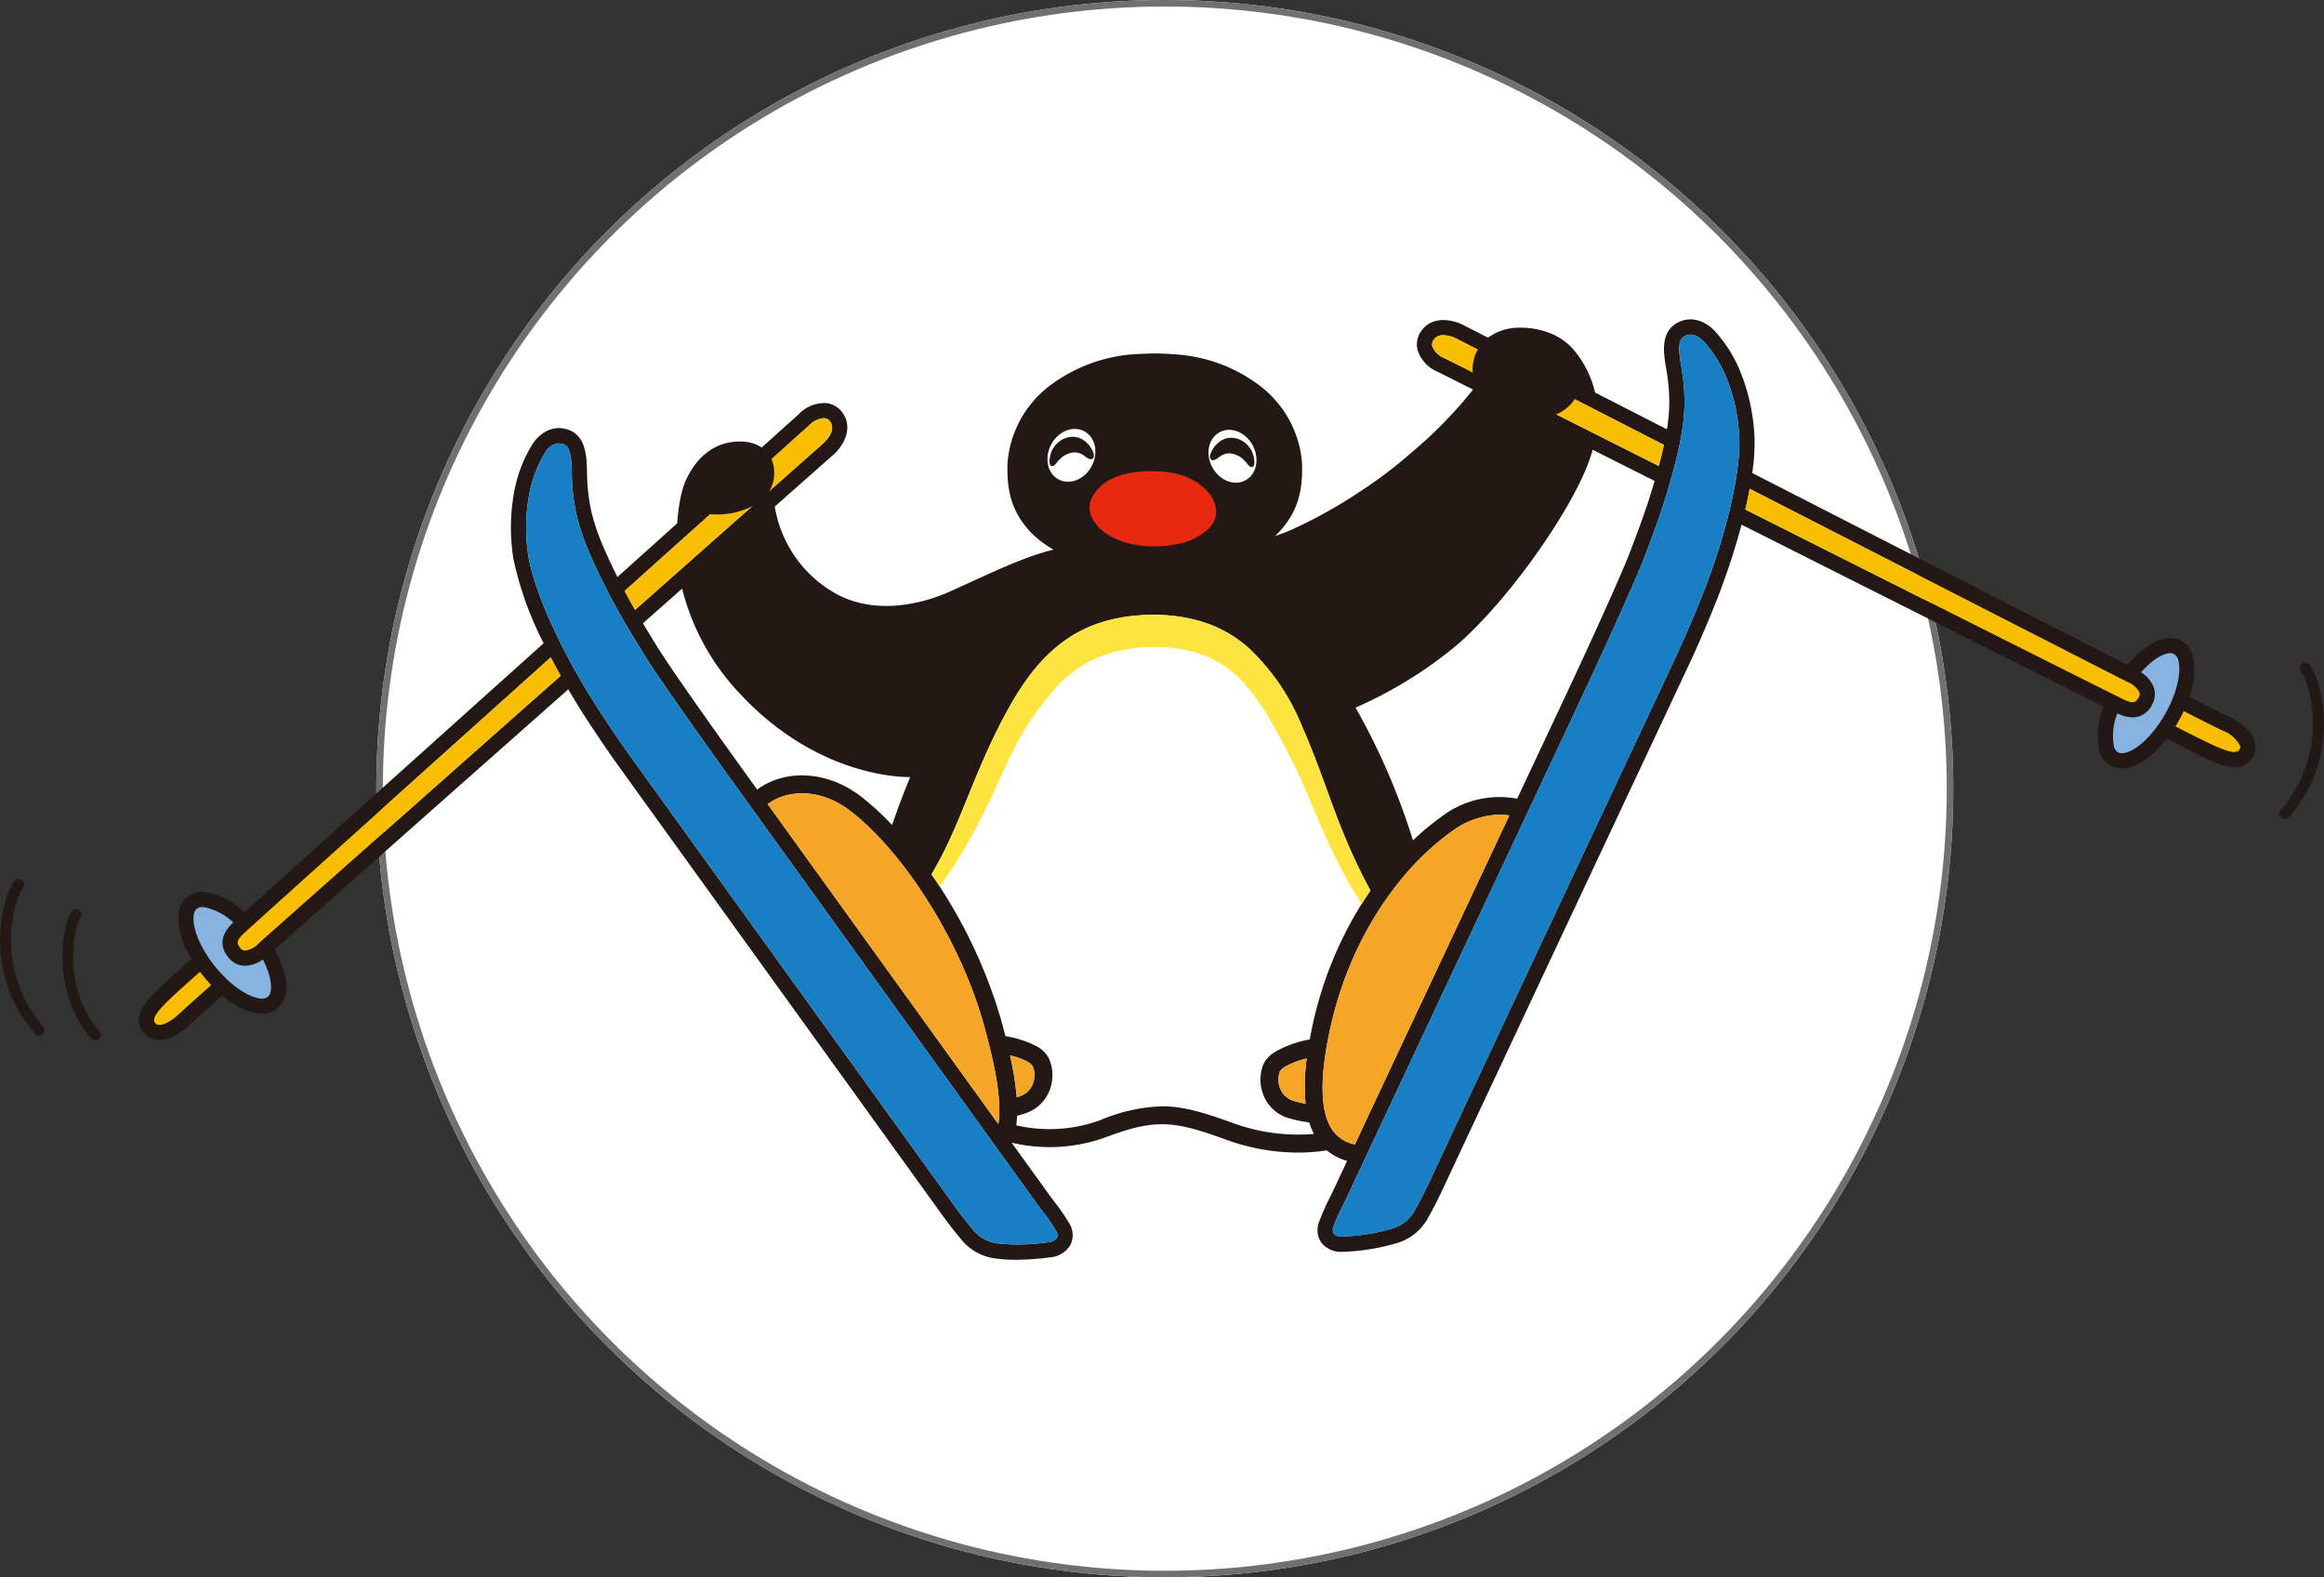 <svg xmlns="http://www.w3.org/2000/svg" xmlns:xlink="http://www.w3.org/1999/xlink" width="356.655" height="242" viewBox="0 0 356.655 242">
  <rect x="0" y="0" width="356.655" height="242" fill="#333333" stroke="none"/>
  <defs>
    <clipPath id="clip-path">
      <rect id="長方形_6" data-name="長方形 6" width="356.655" height="144.281" fill="none"/>
    </clipPath>
  </defs>
  <g id="グループ_129" data-name="グループ 129" transform="translate(-781.241 -495)">
    <g id="楕円形_9" data-name="楕円形 9" transform="translate(839 495)" fill="#fff" stroke="#707070" stroke-width="1">
      <circle cx="121" cy="121" r="121" stroke="none"/>
      <circle cx="121" cy="121" r="120.5" fill="none"/>
    </g>
    <g id="グループ_11" data-name="グループ 11" transform="translate(781.241 544)">
      <g id="グループ_10" data-name="グループ 10" clip-path="url(#clip-path)">
        <path id="パス_30" data-name="パス 30" d="M25.574,213.8a.83.83,0,0,1-.624-.281c-6.078-6.854-4.663-17.137-3.071-19.451a.835.835,0,1,1,1.375.946c-1.079,1.569-2.751,10.975,2.944,17.4a.834.834,0,0,1-.624,1.389" transform="translate(-10.921 -103.179)" fill="#231815"/>
        <path id="パス_31" data-name="パス 31" d="M6.005,207.728a.832.832,0,0,1-.633-.291c-8.074-9.4-5.178-20.406-3.21-23.352a.835.835,0,1,1,1.388.928C1.841,187.571-.716,197.79,6.638,206.35a.835.835,0,0,1-.633,1.379" transform="translate(0 -97.855)" fill="#231815"/>
        <path id="パス_32" data-name="パス 32" d="M749.337,136.677a.835.835,0,0,1-.633-1.379c7.354-8.56,4.8-18.778,3.087-21.337a.835.835,0,0,1,1.389-.927c1.969,2.946,4.864,13.954-3.21,23.352a.832.832,0,0,1-.633.291" transform="translate(-398.687 -60.01)" fill="#231815"/>
        <path id="パス_33" data-name="パス 33" d="M370.285,64.762c-.544-1.933-2.726-3.216-3.977-3.808-1.066-.508-4.178-2.084-6.026-3.024a11.009,11.009,0,0,0,.529-6.266,3.782,3.782,0,0,0-1.8-2.378c-2.234-1.2-5.464.371-8.24,3.733-5.514-2.8-32.683-16.7-57.583-29.445a31.779,31.779,0,0,0,.356-5.115,30.154,30.154,0,0,0-2.367-10.873,21.082,21.082,0,0,0-3.8-5.865C285.714.054,283.74-.431,281.96.393c-2.941,1.364-2.385,4.729-2.018,6.957a30.026,30.026,0,0,1,.515,5.51,28.033,28.033,0,0,1-.362,4.011C262.863,8.048,249.225,1.065,248.859.877c-1.492-.787-4.775-1.6-6.514.971a3.5,3.5,0,0,0-.5,2.911,5.415,5.415,0,0,0,3.074,3.289c.145.071,2.123,1.064,5.422,2.723a67.018,67.018,0,0,1-9.433,9.647,68.669,68.669,0,0,1-8.1,6.122,72.464,72.464,0,0,1-9.992,5.581c-.94.429-1.915.8-2.889,1.135.224-.2.436-.406.623-.608,2.763-2.987,3.71-6.048,3.54-10.652a16.469,16.469,0,0,0-6.312-11.689,23.888,23.888,0,0,0-12.848-4.915c-.617-.059-1.919-.144-3.139-.157-1.111-.013-2.152.043-2.541.065a24.322,24.322,0,0,0-14.038,5.007A16.47,16.47,0,0,0,178.9,21.995c-.168,4.6.778,7.666,3.541,10.652a15.6,15.6,0,0,0,3.517,2.68c-4.713,1.145-9.805,3.689-15.833,6.4-4.681,2.106-11.854,3.659-17.8.228a18.8,18.8,0,0,1-9.148-13.232l8.963-7.929c1.277-1.1,3.228-3.861,1.474-6.418a3.5,3.5,0,0,0-2.529-1.529,5.409,5.409,0,0,0-4.183,1.662c-.261.241-7.864,7.064-18.387,16.508l-9.481,8.508c-2.419-4.845-3.529-7.731-4.154-10.746a29.919,29.919,0,0,1-.52-5.51c-.054-2.256-.136-5.667-3.278-6.459-1.9-.479-3.751.365-5.074,2.314a21.091,21.091,0,0,0-2.645,6.47,30.155,30.155,0,0,0-.3,11.123,51.6,51.6,0,0,0,4.646,12.973c-24.54,22.027-40.492,36.36-45.9,41.257a11.417,11.417,0,0,0-6-3.081,3.786,3.786,0,0,0-2.869.809c-2,1.709-1.627,5.5.715,9.467-1.987,1.722-4.976,4.452-5.639,5.15l-.175.183c-1,1.037-3.333,3.463-1.708,5.77a3.061,3.061,0,0,0,2.245,1.318c.117.011.234.017.351.017,1.877,0,3.7-1.438,4.645-2.331.862-.809,3.464-3.13,5.012-4.509a11.021,11.021,0,0,0,5.641,2.778c.154.014.306.021.454.021a3.643,3.643,0,0,0,2.416-.829c1.93-1.643,1.647-5.223-.471-9.034,4.37-3.9,25.092-22.242,45.066-39.918.479.818.973,1.648,1.5,2.511,1.466,2.388,4.513,6.9,5.726,8.585l49.886,69.193c.77,1.067,1.941,2.638,3.148,4.066a8.039,8.039,0,0,0,5.26,2.968,21.644,21.644,0,0,0,3.135.2,39.948,39.948,0,0,0,5.26-.372,3.926,3.926,0,0,0,3.2-2.01,3.443,3.443,0,0,0-.288-3.288,32.588,32.588,0,0,0-2.257-3.273c-.286-.377-.577-.758-.886-1.186l-5.647-7.832a25.311,25.311,0,0,0,14.541-.871c7.658-2.872,10.492-2.458,18.37.408a32.4,32.4,0,0,0,11.023,1.979,28.61,28.61,0,0,0,4.433-.342,8.343,8.343,0,0,0,3.118,1.624c-.711,1.52-1.386,2.96-2.014,4.305-.225.479-.439.908-.651,1.331a32.719,32.719,0,0,0-1.607,3.634,3.435,3.435,0,0,0,.329,3.284,3.791,3.791,0,0,0,3.188,1.388c.108,0,.219,0,.33-.008a32.452,32.452,0,0,0,8.282-1.394,8.048,8.048,0,0,0,4.615-3.9c.919-1.625,1.777-3.388,2.335-4.581,5.911-12.643,18.27-38.942,27.292-58.145,5.37-11.428,9.635-20.5,10.835-23.07.876-1.875,3.029-6.878,4.027-9.5,1.167-3.071,2.1-5.832,2.865-8.445q.374-1.284.7-2.52c26.612,13.386,48.416,24.344,55.574,27.906a11.422,11.422,0,0,0-.681,6.712,3.783,3.783,0,0,0,1.8,2.376,3.453,3.453,0,0,0,1.649.4c2.133,0,4.708-1.7,6.939-4.568,2.31,1.2,6,3.092,6.818,3.423l.234.1a9.115,9.115,0,0,0,3.331.851,3,3,0,0,0,2.664-1.365,3.064,3.064,0,0,0,.408-2.572M137.989,57.6c9.886,10.529,20.718,12.417,25.059,12.6.309.013.613.021.913.026-.95,2.283-1.881,4.726-2.778,7.356a40.554,40.554,0,0,0-4.9-4.47c-4.223-3.21-9.5-4.035-13.773-2.152a10.422,10.422,0,0,0-2.029,1.184l-3.035-4.21c-2.484-3.447-10.077-14.093-12.293-17.681-.829-1.341-1.553-2.524-2.209-3.623l6.012-5.32A36.235,36.235,0,0,0,137.989,57.6m-7.908-24.844c10.923-9.8,18.138-16.278,18.41-16.529a3.458,3.458,0,0,1,2.163-1.068,1.58,1.58,0,0,1,.171.009,1.169,1.169,0,0,1,.864.526v0c1.012,1.474-.99,3.256-1.083,3.337-1.314,1.163-13.783,12.192-28.87,25.543-.563-.981-1.085-1.928-1.6-2.9l9.941-8.922m-78.3,73.79c-1.17,1.1-2.409,1.773-3.165,1.69a.732.732,0,0,1-.569-.341c-.512-.727.836-2.127,1.484-2.8l.186-.195c.579-.611,3.346-3.135,5.257-4.8.193.258.389.516.6.773.36.442.732.861,1.112,1.262-1.568,1.4-4.041,3.6-4.9,4.413m13.608-2.613a1.505,1.505,0,0,1-1.144.258c-1.586-.143-4.323-1.682-6.861-4.8h0c-3.407-4.177-4-8.023-2.92-8.942a1.34,1.34,0,0,1,.894-.27c.079,0,.162,0,.249.011a9.084,9.084,0,0,1,4.471,2.337c-.17.157-.273.254-.3.285-1.662,1.746-1.8,3.477-.4,5.146a3.24,3.24,0,0,0,2.331,1.213c.067,0,.133.006.2.006a4.9,4.9,0,0,0,2.707-.96c1.452,2.8,1.562,5.04.774,5.712M64,95.721a3.448,3.448,0,0,1-2.157,1.123.9.9,0,0,1-.674-.38c-.567-.676-.607-1.086.286-2.024.762-.753,25.153-22.662,47.343-42.581q.712,1.383,1.517,2.827C88.019,74.416,64.675,95.084,64,95.721M184.21,136.753a30.269,30.269,0,0,1,2.114,3.06,1.228,1.228,0,0,1,.185,1.074,1.776,1.776,0,0,1-1.408.706,30.46,30.46,0,0,1-7.734.177,5.766,5.766,0,0,1-3.823-2.165c-1.159-1.37-2.29-2.89-3.036-3.923L120.621,66.489c-1.192-1.653-4.188-6.093-5.63-8.442-1.683-2.741-3.088-5.227-4.3-7.6-2.828-5.556-4.768-10.7-5.321-14.1a27.731,27.731,0,0,1,.272-10.228,18.782,18.782,0,0,1,2.3-5.678,2.653,2.653,0,0,1,2.1-1.42,1.9,1.9,0,0,1,.47.06c.962.242,1.435.939,1.513,4.248a32.058,32.058,0,0,0,.568,5.929c.806,3.886,2.382,7.439,4.831,12.265,1.631,3.212,3.21,5.875,5.736,9.964,2.253,3.647,9.889,14.356,12.387,17.82l47.739,66.215c.322.446.624.843.921,1.234M142.091,74.381a7.783,7.783,0,0,1,1.529-.9c3.355-1.478,7.569-.78,11,1.825,8.311,6.316,16.928,19.945,20.487,32.4,2.113,7.4,2.9,12.522,2.382,15.759Zm40.458,43.4a3.3,3.3,0,0,1-1.991,1.481c-.077.027-.164.054-.247.08a47.113,47.113,0,0,0-1.025-6.406,10.359,10.359,0,0,1,2.722.987,2.362,2.362,0,0,1,.575.422,1.038,1.038,0,0,1,.253.438,3.637,3.637,0,0,1-.286,3M244.1,4.157a1.163,1.163,0,0,1,.174-1v0a1.73,1.73,0,0,1,1.521-.731,4.939,4.939,0,0,1,1.982.523c1.489.764,15.043,7.7,31.856,16.313-.215.98-.478,2.046-.794,3.23l-10.774-5.42c-13.126-6.6-21.8-10.966-22.131-11.128A3.234,3.234,0,0,1,244.1,4.157m3.772,45.8c7.528-6.512,16.481-19.128,19.737-26.86a26.29,26.29,0,0,0,1.089-3.093l9.5,4.78c-.04.138-.077.27-.118.411-.98,3.382-2.022,6.247-3.718,10.672-1.508,3.936-6.986,15.812-8.786,19.662-1.009,2.157-4.23,9.01-8.464,18.016a14.635,14.635,0,0,0-11.6,2.746,40.787,40.787,0,0,0-4.394,3.645,102.74,102.74,0,0,0-8.811-20.366,65.209,65.209,0,0,0,15.566-9.613m-23.242,70.374a14.188,14.188,0,0,1-1.52-.344,3.3,3.3,0,0,1-2.061-1.38,3.635,3.635,0,0,1-.434-2.979,1.04,1.04,0,0,1,.23-.45,2.361,2.361,0,0,1,.555-.451,11.894,11.894,0,0,1,3.414-1.324,29.909,29.909,0,0,0-.183,6.928m4.163,4.094c-2-2.821-2.058-8.362-.181-16.469,2.814-12.161,9.731-23.161,18.5-29.425a12.821,12.821,0,0,1,7.323-2.541,9.23,9.23,0,0,1,1.469.127c-7.384,15.707-16.935,36.027-23.7,50.465a5.409,5.409,0,0,1-3.412-2.158m57-82.8c-.981,2.58-3.1,7.5-3.959,9.343-1.2,2.566-5.465,11.64-10.834,23.066-9.024,19.2-21.382,45.5-27.294,58.149-.541,1.155-1.369,2.859-2.253,4.419a5.759,5.759,0,0,1-3.352,2.841,30.5,30.5,0,0,1-7.632,1.265,1.774,1.774,0,0,1-1.515-.43,1.227,1.227,0,0,1-.018-1.09,30.145,30.145,0,0,1,1.506-3.4c.219-.441.443-.888.675-1.386C237.867,120,249.76,94.7,258.445,76.222c4.622-9.831,8.184-17.409,9.255-19.7,1.809-3.87,7.318-15.816,8.851-19.815,1.719-4.485,2.777-7.4,3.78-10.858,1.508-5.2,2.393-8.981,2.463-12.95a32.173,32.173,0,0,0-.545-5.931c-.54-3.265-.206-4.038.694-4.456.873-.4,1.807-.116,2.777.858a18.78,18.78,0,0,1,3.318,5.152,27.725,27.725,0,0,1,2.172,10c.091,3.449-.857,8.861-2.6,14.847-.744,2.551-1.661,5.256-2.806,8.267m6.323-12.46q.385-1.649.668-3.178C320.124,39.987,349.9,55.221,350.77,55.633a3.422,3.422,0,0,1,1.832,1.6.9.9,0,0,1-.109.767c-.423.775-.789.961-1.988.472-1-.443-31.366-15.707-58.38-29.3M356.6,60.455h0c-2.648,4.7-6.011,6.649-7.261,5.98a1.511,1.511,0,0,1-.658-.97,9.1,9.1,0,0,1,.548-5.014c.208.1.336.162.374.177a5.269,5.269,0,0,0,1.975.439,3.622,3.622,0,0,0,3.242-4.56,4.761,4.761,0,0,0-1.951-2.357c1.715-1.962,3.414-2.931,4.466-2.931a1.2,1.2,0,0,1,.571.127,1.508,1.508,0,0,1,.658.971c.445,1.529.01,4.638-1.964,8.138m11.32,5.595c-.49.74-2.285,0-3.147-.361l-.251-.1c-.84-.342-4.17-1.986-6.385-3.14q.256-.411.5-.844h0c.279-.5.535-1,.769-1.495,1.871.951,4.828,2.448,5.9,2.956a5.081,5.081,0,0,1,2.729,2.331.734.734,0,0,1-.111.654" transform="translate(-24.277 0)" fill="#231815"/>
        <path id="パス_34" data-name="パス 34" d="M215.061,50.036c10.923-9.8,18.138-16.278,18.411-16.53a3.462,3.462,0,0,1,2.162-1.067,1.464,1.464,0,0,1,.171.01,1.166,1.166,0,0,1,.864.526v0c1.012,1.474-.99,3.255-1.083,3.337-1.314,1.162-13.783,12.192-28.87,25.543-.563-.982-1.085-1.928-1.6-2.9l9.941-8.922" transform="translate(-109.256 -17.279)" fill="#fabe00"/>
        <path id="パス_35" data-name="パス 35" d="M54.461,220.632c-1.17,1.1-2.409,1.773-3.165,1.691a.736.736,0,0,1-.568-.342c-.511-.727.836-2.127,1.484-2.8l.186-.194c.58-.61,3.346-3.135,5.256-4.8.194.258.391.516.6.772h0c.36.443.733.863,1.112,1.263-1.568,1.4-4.041,3.6-4.9,4.413" transform="translate(-26.959 -114.085)" fill="#fabe00"/>
        <path id="パス_36" data-name="パス 36" d="M74.955,206.716a1.5,1.5,0,0,1-1.144.258c-1.586-.143-4.323-1.682-6.861-4.8h0c-3.407-4.177-4-8.023-2.92-8.942a1.339,1.339,0,0,1,.894-.27c.079,0,.162,0,.248.012a9.079,9.079,0,0,1,4.471,2.337c-.17.157-.274.254-.3.285-1.662,1.745-1.8,3.477-.4,5.146a3.236,3.236,0,0,0,2.331,1.213c.067,0,.133.006.2.006A4.9,4.9,0,0,0,74.181,201c1.452,2.8,1.562,5.04.774,5.712" transform="translate(-33.845 -102.783)" fill="#86b3e0"/>
        <path id="パス_37" data-name="パス 37" d="M81.3,154.826a3.445,3.445,0,0,1-2.157,1.122.9.9,0,0,1-.675-.38c-.566-.676-.607-1.086.286-2.024.761-.754,25.154-22.662,47.343-42.581q.712,1.383,1.517,2.826c-22.3,19.731-45.639,40.4-46.315,41.036" transform="translate(-41.579 -59.105)" fill="#fabe00"/>
        <path id="パス_38" data-name="パス 38" d="M251.964,158.428a30.429,30.429,0,0,1,2.113,3.06,1.229,1.229,0,0,1,.186,1.074,1.776,1.776,0,0,1-1.409.705,30.466,30.466,0,0,1-7.735.178,5.764,5.764,0,0,1-3.822-2.166c-1.159-1.369-2.291-2.889-3.036-3.923L188.375,88.164c-1.192-1.654-4.188-6.093-5.63-8.442-1.683-2.741-3.088-5.227-4.3-7.6-2.828-5.557-4.767-10.7-5.321-14.1a27.721,27.721,0,0,1,.272-10.228,18.769,18.769,0,0,1,2.3-5.678,2.653,2.653,0,0,1,2.1-1.42,1.9,1.9,0,0,1,.469.06c.962.243,1.434.94,1.512,4.248a32.182,32.182,0,0,0,.569,5.929c.806,3.886,2.381,7.439,4.831,12.265,1.629,3.211,3.21,5.875,5.736,9.963,2.253,3.648,9.889,14.357,12.386,17.821l47.74,66.215c.322.446.623.843.922,1.234" transform="translate(-92.03 -21.675)" fill="#187fc4"/>
        <path id="パス_39" data-name="パス 39" d="M252.087,157.26a7.734,7.734,0,0,1,1.529-.9c3.356-1.478,7.569-.78,11,1.825,8.311,6.317,16.927,19.945,20.487,32.406,2.113,7.4,2.9,12.521,2.381,15.758Z" transform="translate(-134.273 -82.878)" fill="#f5a626"/>
        <path id="パス_40" data-name="パス 40" d="M334.936,246.5a3.3,3.3,0,0,1-1.991,1.481c-.077.027-.164.053-.247.08a47.334,47.334,0,0,0-1.025-6.406,10.349,10.349,0,0,1,2.722.988,2.355,2.355,0,0,1,.575.422,1.036,1.036,0,0,1,.253.439,3.634,3.634,0,0,1-.286,3" transform="translate(-176.664 -128.715)" fill="#f5a626"/>
        <path id="パス_41" data-name="パス 41" d="M470.316,6.925a1.172,1.172,0,0,1,.175-1v0a1.731,1.731,0,0,1,1.521-.73,4.916,4.916,0,0,1,1.981.523c1.491.763,15.045,7.7,31.856,16.312-.215.981-.477,2.047-.794,3.231l-10.774-5.42c-13.126-6.6-21.8-10.967-22.129-11.129a3.232,3.232,0,0,1-1.837-1.787" transform="translate(-250.489 -2.767)" fill="#fabe00"/>
        <path id="パス_42" data-name="パス 42" d="M423.966,249.588a14.193,14.193,0,0,1-1.52-.344,3.3,3.3,0,0,1-2.062-1.38,3.635,3.635,0,0,1-.435-2.979,1.051,1.051,0,0,1,.23-.45,2.393,2.393,0,0,1,.556-.451,11.9,11.9,0,0,1,3.414-1.324,29.884,29.884,0,0,0-.184,6.928" transform="translate(-223.609 -129.252)" fill="#f5a626"/>
        <path id="パス_43" data-name="パス 43" d="M435.852,211.042c-2-2.821-2.057-8.362-.181-16.469,2.815-12.161,9.732-23.161,18.5-29.425a12.821,12.821,0,0,1,7.323-2.541,9.254,9.254,0,0,1,1.471.127c-7.384,15.707-16.936,36.027-23.7,50.465a5.414,5.414,0,0,1-3.414-2.158" transform="translate(-231.333 -86.612)" fill="#f5a626"/>
        <path id="パス_44" data-name="パス 44" d="M494.646,44.3c-.981,2.58-3.1,7.5-3.96,9.343-1.2,2.566-5.464,11.64-10.832,23.066-9.024,19.2-21.382,45.5-27.3,58.149-.54,1.155-1.368,2.859-2.252,4.419a5.764,5.764,0,0,1-3.352,2.84,30.481,30.481,0,0,1-7.632,1.266,1.773,1.773,0,0,1-1.515-.431,1.225,1.225,0,0,1-.018-1.09,30.144,30.144,0,0,1,1.505-3.4c.22-.441.444-.888.676-1.386,6.741-14.416,18.635-39.717,27.319-58.192,4.621-9.83,8.184-17.408,9.255-19.7,1.809-3.87,7.318-15.816,8.851-19.815,1.72-4.486,2.776-7.4,3.78-10.857,1.508-5.2,2.393-8.982,2.462-12.95a32.087,32.087,0,0,0-.545-5.931c-.539-3.265-.205-4.038.7-4.455.872-.405,1.807-.116,2.777.857a18.764,18.764,0,0,1,3.318,5.151,27.734,27.734,0,0,1,2.171,10c.091,3.449-.858,8.86-2.6,14.847-.744,2.552-1.661,5.256-2.805,8.267" transform="translate(-233.122 -2.663)" fill="#187fc4"/>
        <path id="パス_45" data-name="パス 45" d="M573.117,58.8q.385-1.648.669-3.178c27.33,13.991,57.106,29.225,57.976,29.636a3.421,3.421,0,0,1,1.831,1.6.891.891,0,0,1-.108.767c-.422.774-.79.96-1.988.472-1-.443-31.365-15.707-58.379-29.3" transform="translate(-305.269 -29.629)" fill="#fabe00"/>
        <path id="パス_46" data-name="パス 46" d="M701.876,118.829h0c-2.648,4.7-6.011,6.649-7.261,5.98a1.507,1.507,0,0,1-.657-.97,9.087,9.087,0,0,1,.547-5.015c.209.1.335.162.373.178a5.279,5.279,0,0,0,1.976.44,3.271,3.271,0,0,0,2.961-1.947,3.237,3.237,0,0,0,.279-2.613,4.762,4.762,0,0,0-1.95-2.358c1.714-1.961,3.412-2.932,4.465-2.932a1.21,1.21,0,0,1,.572.128,1.511,1.511,0,0,1,.658.971c.444,1.529.01,4.638-1.964,8.138" transform="translate(-369.549 -58.374)" fill="#86b3e0"/>
        <path id="パス_47" data-name="パス 47" d="M724.153,134.555c-.49.74-2.285,0-3.147-.361l-.251-.1c-.84-.342-4.17-1.986-6.385-3.14q.256-.411.5-.844h0c.279-.5.535-1,.769-1.495,1.871.951,4.828,2.448,5.9,2.956a5.082,5.082,0,0,1,2.729,2.331.734.734,0,0,1-.111.654" transform="translate(-380.506 -68.506)" fill="#fabe00"/>
        <path id="パス_48" data-name="パス 48" d="M222.127,55.635c0-1.751.153-6.81,1.5-9.7,1.519-3.261,4.056-5.5,7.387-5.794s5.07,1.159,5.794,2.9a5.607,5.607,0,0,1-1.739,6.228,11.96,11.96,0,0,1-9.27,1.739Z" transform="translate(-118.315 -21.362)" fill="#231815"/>
        <path id="パス_49" data-name="パス 49" d="M484.17,11.773a6.173,6.173,0,0,1,1.776-7.506,7.973,7.973,0,0,1,4.846-1.533,12.143,12.143,0,0,1,4.723.859A9.182,9.182,0,0,1,499.07,6.1a15.8,15.8,0,0,1,3.449,7.289s-2.3-2.07-2.439-1.417a6.482,6.482,0,0,1-3.422,3.947,8.634,8.634,0,0,1-7.212.3,9.558,9.558,0,0,1-5.275-4.444" transform="translate(-257.581 -1.455)" fill="#231815"/>
        <path id="パス_50" data-name="パス 50" d="M376.341,53.445c2.154,3.411-.2,5.379-1.684,6.271-3.021,2.078-11.016,2.644-15.068-.88-1.363-1.262-2.356-2.968-1.492-4.9,1.577-2.969,4.9-4.187,9.652-4.1,5.065.09,7.214,1.988,8.592,3.615" transform="translate(-190.567 -26.54)" fill="#e7290f"/>
        <path id="パス_51" data-name="パス 51" d="M345.666,43.72c-1.724-.909-2.243-3.305-1.163-5.352s3.352-2.97,5.075-2.06,2.242,3.3,1.161,5.35-3.351,2.97-5.073,2.062" transform="translate(-183.198 -19.153)" fill="#fff"/>
        <path id="パス_52" data-name="パス 52" d="M402.474,44.032c1.724-.909,2.244-3.305,1.163-5.353s-3.352-2.97-5.075-2.06-2.243,3.3-1.161,5.351,3.351,2.97,5.073,2.062" transform="translate(-211.374 -19.319)" fill="#fff"/>
        <path id="パス_53" data-name="パス 53" d="M350.192,39.327a3.04,3.04,0,0,0-2.543-.729h0a3.575,3.575,0,0,0-1.885,1,3.781,3.781,0,0,0-1.023,1.871c-.239,1.2-.018,1.454.168,1.541a.359.359,0,0,0,.154.035c.253,0,.469-.27.557-.378a6.546,6.546,0,0,1,.814-.88,3.375,3.375,0,0,1,1.505-.773,2.186,2.186,0,0,1,1.283.053,3.378,3.378,0,0,1,.918.516c.576.485.907.451,1.084.338.154-.1.306-.332.154-.874a4.2,4.2,0,0,0-1.185-1.723" transform="translate(-183.568 -20.534)" fill="#231815"/>
        <path id="パス_54" data-name="パス 54" d="M404.036,41.782a3.77,3.77,0,0,0-1.023-1.87,3.563,3.563,0,0,0-1.885-1h0a2.993,2.993,0,0,0-2.543.728A4.2,4.2,0,0,0,397.4,41.36c-.151.542,0,.773.154.873.175.114.508.149,1.085-.337a3.362,3.362,0,0,1,.918-.515,2.184,2.184,0,0,1,1.283-.054,3.379,3.379,0,0,1,1.505.774,6.545,6.545,0,0,1,.824.891c.08.1.3.366.549.366a.357.357,0,0,0,.153-.035c.186-.087.407-.342.167-1.541" transform="translate(-211.639 -20.698)" fill="#231815"/>
        <path id="パス_55" data-name="パス 55" d="M362.627,113.834a33.674,33.674,0,0,0-8.171-11.849c-3.276-2.875-7.744-4.929-14.322-5.02-6.179.021-10.559,1.609-13.9,4.027-4.061,2.935-6.744,7.012-8.982,11.152-5.13,9.492-6.883,17.148-11.38,24.643q.631.914,1.244,1.857a76.575,76.575,0,0,1,9.282,19.962q.45,1.575.822,3.017a15.474,15.474,0,0,1,4.841,1.583,4.861,4.861,0,0,1,1.249.985,3.742,3.742,0,0,1,.79,1.386,6.379,6.379,0,0,1-.5,5.188,5.958,5.958,0,0,1-3.484,2.743c-.329.116-.7.226-1.1.332-.022.516-.075,1-.139,1.462a22.688,22.688,0,0,0,12.877-.783,26.649,26.649,0,0,1,9.474-2.137c3.162,0,6.27.885,10.8,2.534a29.089,29.089,0,0,0,12.535,1.707,10.971,10.971,0,0,1-.719-1.767,19.6,19.6,0,0,1-2.88-.578,5.959,5.959,0,0,1-3.615-2.568,6.38,6.38,0,0,1-.751-5.157,3.764,3.764,0,0,1,.72-1.423,4.961,4.961,0,0,1,1.2-1.047,16.566,16.566,0,0,1,5.4-1.96q.277-1.506.653-3.136a58.274,58.274,0,0,1,7.3-17.631q.66-1.057,1.361-2.075c-5.319-9.829-6.5-16.174-10.612-25.448" transform="translate(-162.919 -51.648)" fill="#fff"/>
        <path id="パス_56" data-name="パス 56" d="M340.133,96.966c-6.179.02-10.559,1.609-13.9,4.026-4.061,2.935-6.744,7.012-8.982,11.152-5.13,9.492-6.883,17.147-11.38,24.643q.631.913,1.244,1.857a67.779,67.779,0,0,0,4.687-7.3c2.651-4.772,4.517-9.18,5.925-12.143a43.941,43.941,0,0,1,7.9-11.742,18.066,18.066,0,0,1,9.589-5.059,20.815,20.815,0,0,1,4.334-.5,23.952,23.952,0,0,1,4.983.419,16.164,16.164,0,0,1,9.924,5.879c2.6,3.075,4.809,7.4,6.717,11.107,1.5,2.917,2.7,5.979,4.557,10.287a80.851,80.851,0,0,0,6.154,11.772q.66-1.057,1.361-2.075c-5.319-9.829-6.5-16.174-10.612-25.447a33.673,33.673,0,0,0-8.171-11.849c-3.275-2.875-7.744-4.929-14.322-5.019" transform="translate(-162.919 -51.649)" fill="#ffe33f"/>
      </g>
    </g>
  </g>
</svg>
